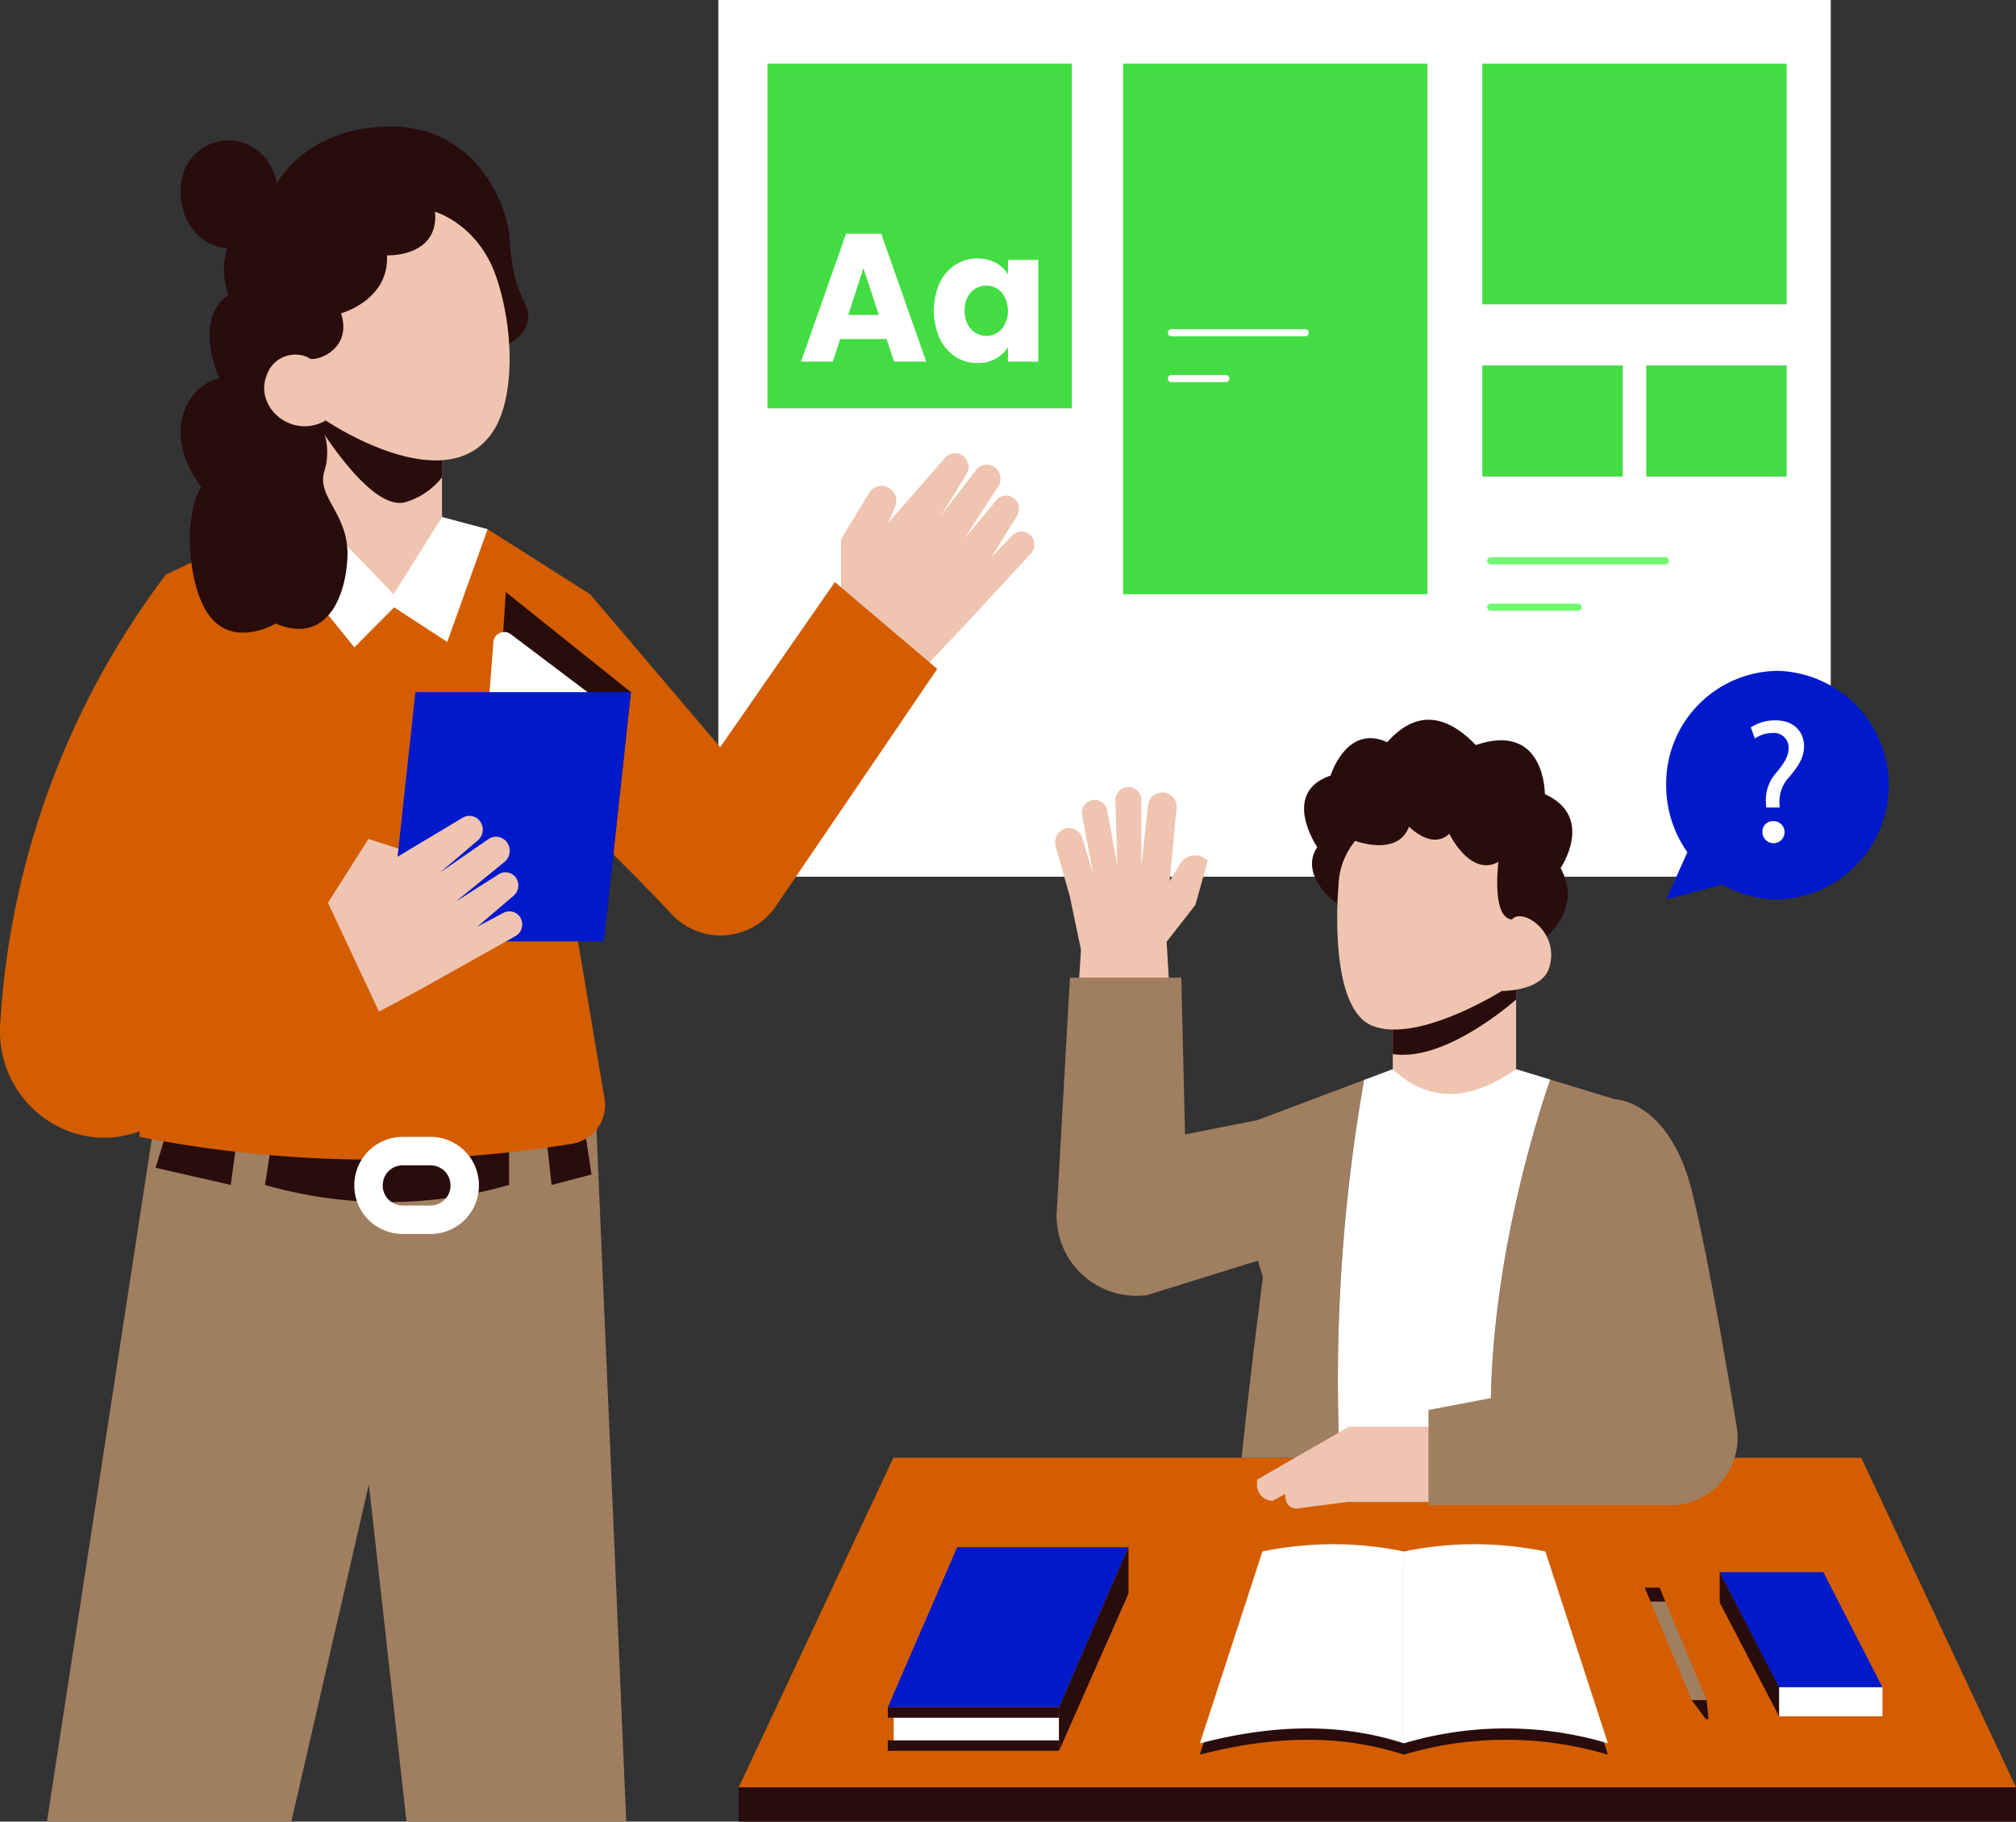 <svg xmlns="http://www.w3.org/2000/svg" width="283.599" height="256.211" viewBox="0 0 283.599 256.211">
  <rect x="0" y="0" width="283.599" height="256.211" fill="#333333" stroke="none"/>
  <g id="education_02" transform="translate(0 0.001)">
    <rect id="長方形_649" data-name="長方形 649" width="156.491" height="123.311" transform="translate(101.048 -0.001)" fill="#fff"/>
    <rect id="長方形_650" data-name="長方形 650" width="42.81" height="48.491" transform="translate(107.967 8.942)" fill="#43dd43"/>
    <rect id="長方形_651" data-name="長方形 651" width="42.81" height="74.633" transform="translate(157.995 8.942)" fill="#43dd43"/>
    <rect id="長方形_652" data-name="長方形 652" width="42.81" height="33.861" transform="translate(208.527 8.943)" fill="#43dd43"/>
    <rect id="長方形_653" data-name="長方形 653" width="19.755" height="15.626" transform="translate(208.527 51.404)" fill="#43dd43"/>
    <rect id="長方形_654" data-name="長方形 654" width="19.755" height="15.626" transform="translate(231.582 51.404)" fill="#43dd43"/>
    <path id="線_4" data-name="線 4" d="M24.557.5H0A.5.5,0,0,1-.5,0,.5.5,0,0,1,0-.5H24.557a.5.5,0,0,1,.5.5A.5.5,0,0,1,24.557.5Z" transform="translate(209.712 78.87)" fill="#6ffa6f"/>
    <path id="線_5" data-name="線 5" d="M12.279.5H0A.5.5,0,0,1-.5,0,.5.5,0,0,1,0-.5H12.279a.5.5,0,0,1,.5.5A.5.5,0,0,1,12.279.5Z" transform="translate(209.712 85.404)" fill="#6ffa6f"/>
    <path id="パス_3093" data-name="パス 3093" d="M273.52,91.082h-6.535l-1.048,3.178h-4.465l6.336-17.993h4.938l6.336,17.993h-4.515Zm-1.1-3.383-2.17-6.587L268.108,87.7Z" transform="translate(-148.788 -43.4)" fill="#fff"/>
    <g id="グループ_804" data-name="グループ 804" transform="translate(0 -0.001)">
      <g id="グループ_848" data-name="グループ 848">
        <path id="パス_3094" data-name="パス 3094" d="M305.634,87.816a6.163,6.163,0,0,1,2.208-2.563,5.652,5.652,0,0,1,3.118-.9,5.243,5.243,0,0,1,2.581.615,4.464,4.464,0,0,1,1.709,1.615V84.561h4.265v14.3H315.25V96.838a4.662,4.662,0,0,1-1.734,1.615,5.239,5.239,0,0,1-2.582.615,5.546,5.546,0,0,1-3.093-.91,6.23,6.23,0,0,1-2.208-2.589,9.678,9.678,0,0,1,0-7.753m8.73,1.307a2.941,2.941,0,0,0-4.315-.012,3.593,3.593,0,0,0-.886,2.575,3.688,3.688,0,0,0,.886,2.6,2.915,2.915,0,0,0,4.315.013,4.227,4.227,0,0,0,0-5.178" transform="translate(-173.457 -48.002)" fill="#fff"/>
        <path id="線_6" data-name="線 6" d="M18.83.5H0A.5.5,0,0,1-.5,0,.5.5,0,0,1,0-.5H18.83a.5.5,0,0,1,.5.5A.5.5,0,0,1,18.83.5Z" transform="translate(164.785 46.801)" fill="#fff"/>
        <path id="線_7" data-name="線 7" d="M7.659.5H0A.5.5,0,0,1-.5,0,.5.5,0,0,1,0-.5H7.659a.5.5,0,0,1,.5.5A.5.5,0,0,1,7.659.5Z" transform="translate(164.785 53.244)" fill="#fff"/>
        <path id="パス_3095" data-name="パス 3095" d="M96.818,462.548l-4.305-99.942-24.051.514-37.789-.514L15.322,462.548H49.7l10.912-47.457L65.9,462.548Z" transform="translate(-8.719 -206.337)" fill="#a07e60"/>
        <path id="パス_3096" data-name="パス 3096" d="M50.791,371.025l10.568,2.413.913-6.642,4.815.744-.9,5.9a62.242,62.242,0,0,0,34.328,0V366.8l5.15-.865.835,7.507,5.61-1.475-1.3-8.58-57.823.5Z" transform="translate(-28.902 -206.78)" fill="#290c0c"/>
        <path id="パス_3097" data-name="パス 3097" d="M277.573,169.044l3.592-9.353,9.742-11.138a1.849,1.849,0,0,1,2.656-.15,1.974,1.974,0,0,1,.334,2.484l-3.694,5.959,5.045-6.567a1.894,1.894,0,0,1,2.7-.335,2.018,2.018,0,0,1,.418,2.664l-4.834,7.434,4.578-5.519a1.774,1.774,0,0,1,2.676-.083,1.9,1.9,0,0,1,.222,2.282l-3.562,5.759,2.913-3.009a1.778,1.778,0,0,1,2.859.411,1.9,1.9,0,0,1-.272,2.175l-10.254,11.074-5.521,5.765Z" transform="translate(-157.95 -84.168)" fill="#efc4b0"/>
        <path id="パス_3098" data-name="パス 3098" d="M280.46,172.565l.652-4.96-.326-2.949,1.355-3.1a2.124,2.124,0,0,0-.635-2.528l-.058-.045a2,2,0,0,0-2.945.565l-3.958,6.515v7.373l1.818,2.2Z" transform="translate(-156.228 -90.23)" fill="#efc4b0"/>
        <path id="パス_3099" data-name="パス 3099" d="M183.344,191.671l18.3,21.517,16.133-23.226,14.4,12.216-22.563,33.171a9.409,9.409,0,0,1-14.811,1.31c-7.177-7.657-16.476-16.47-16.476-16.232,0,.389-2-20.109-2-20.109Z" transform="translate(-100.333 -108.096)" fill="#d35d00"/>
        <path id="パス_3100" data-name="パス 3100" d="M62.389,172.832l32.094-.134,14.416,9.15-3.131,12.97s5.284,6.837,4.11,14.277-4.7,9.652-4.7,9.652l5.74,34a5.489,5.489,0,0,1-4.446,6.373,172.594,172.594,0,0,1-60.981-.959L49.212,179.1Z" transform="translate(-25.888 -98.272)" fill="#d35d00"/>
        <path id="パス_3101" data-name="パス 3101" d="M103.639,178.646l7.477,4.866,5.675-15.859-6.415-1.709-19.286-2.111L84.7,167.787l13.348,16.489Z" transform="translate(-48.196 -93.227)" fill="#fff"/>
        <path id="パス_3102" data-name="パス 3102" d="M107.07,286.129l-.022-3.352,5.7-8.982,6.2,2.011-11.192,11.683Z" transform="translate(-60.915 -155.8)" fill="#efc4b0"/>
        <path id="パス_3103" data-name="パス 3103" d="M176.292,239.569l-16.3-13.034,2.207-33.292,17.593,14.067Z" transform="translate(-91.041 -109.963)" fill="#290c0c"/>
        <path id="パス_3104" data-name="パス 3104" d="M173.361,246.428l-16.943-12.493,1.991-26.226a1.534,1.534,0,0,1,2.447-1.152l15.354,11.583Z" transform="translate(-89.008 -117.363)" fill="#fff"/>
        <path id="パス_3105" data-name="パス 3105" d="M157.09,260.94H126.779l3.8-35.057h30.311Z" transform="translate(-72.142 -128.537)" fill="#001acb"/>
        <path id="パス_3106" data-name="パス 3106" d="M107.416,281.842l6.2-7.775,12.59-7.541a1.856,1.856,0,0,1,2.574.693,1.973,1.973,0,0,1-.421,2.47l-5.291,4.513,6.759-4.666a1.9,1.9,0,0,1,2.67.53,2.02,2.02,0,0,1-.4,2.668l-6.815,5.558,6-3.815a1.783,1.783,0,0,1,2.572.762,1.891,1.891,0,0,1-.467,2.242l-5.106,4.363,3.67-1.948a1.8,1.8,0,0,1,2.6,1.29,1.872,1.872,0,0,1-.907,1.985l-13.059,7.32-6.973,3.754Z" transform="translate(-61.124 -151.513)" fill="#efc4b0"/>
        <path id="パス_3107" data-name="パス 3107" d="M118.817,138.1v10.457l-6.81,10.858L99.531,146.44l2.544-13.171Z" transform="translate(-56.637 -75.835)" fill="#efc4b0"/>
        <path id="パス_3108" data-name="パス 3108" d="M121.51,138.1l-16.742-4.826-.5,2.611c2.692,4.165,8.215,11.736,12.148,10.56a10.3,10.3,0,0,0,5.1-3.473Z" transform="translate(-59.33 -75.835)" fill="#290c0c"/>
        <path id="パス_3109" data-name="パス 3109" d="M71.421,57.845s2.927-5.631-.738-9.753a6.671,6.671,0,0,0-11.3,2.111c-1.531,3.865.49,10.959,7.241,10.859s4.794-3.218,4.794-3.218" transform="translate(-33.517 -26.05)" fill="#290c0c"/>
        <path id="パス_3110" data-name="パス 3110" d="M70.251,54.479s1.967-11.563,15.808-13.071,18.789,10.456,19.152,15.584.95,6.636,2.222,9.3-.546,5.447-4.789,6.451S78.556,83.011,78.556,83.011a9.005,9.005,0,0,1,.6,6.76c-1.174,3.72,3.621,6.033,3.229,12.367S78.862,114,72.306,111.187c0,0-5.48,3.318-9-.7s-4.012-14.78-1.468-18.5c0,0-4.012-4.927-2.642-9.854s5.186-5.4,5.186-5.4-3.816-8.382,1.272-11.749c0,0-3.131-8.193,4.6-10.505" transform="translate(-33.522 -23.489)" fill="#290c0c"/>
        <path id="パス_3111" data-name="パス 3111" d="M94.9,98.469c-4.794,2.715-10.078-1.91-8.317-6.334a4.227,4.227,0,0,1,5.871-2.514c.331.787,6.337-.7,4.6-6.233,0,0,6.751-1.81,6.458-8.144,0,0,7.338.3,6.751-6.133,0,0,6.067,1.71,8.611,9.15s2.581,16.849-.281,21.483C112.136,110.2,94.9,98.469,94.9,98.469" transform="translate(-49.073 -39.326)" fill="#efc4b0"/>
        <path id="パス_3112" data-name="パス 3112" d="M23.324,187.551l7.7,22.824-7.7,31.1L46.133,233.7l7.706,16.426L20.674,265.4C10.605,270.038-.7,262.021.033,250.708a116.134,116.134,0,0,1,23.29-63.157" transform="translate(0 -106.724)" fill="#d35d00"/>
        <path id="長方形_655" data-name="長方形 655" d="M4.794-2H8.735a6.8,6.8,0,0,1,6.794,6.794v.064a6.8,6.8,0,0,1-6.794,6.794H4.794A6.8,6.8,0,0,1-2,4.858V4.794A6.8,6.8,0,0,1,4.794-2ZM8.735,7.652a2.8,2.8,0,0,0,2.794-2.794V4.794A2.8,2.8,0,0,0,8.735,2H4.794A2.8,2.8,0,0,0,2,4.794v.064A2.8,2.8,0,0,0,4.794,7.652Z" transform="translate(51.843 161.9)" fill="#fff"/>
        <path id="パス_3113" data-name="パス 3113" d="M420.8,522.11H241.118l21.761-46.351H399.043Z" transform="translate(-137.205 -270.725)" fill="#d35d00"/>
        <rect id="長方形_656" data-name="長方形 656" width="179.687" height="4.826" transform="translate(103.912 251.384)" fill="#290c0c"/>
        <rect id="長方形_657" data-name="長方形 657" width="23.253" height="6.133" transform="translate(125.722 240.123)" fill="#fff"/>
        <path id="パス_3114" data-name="パス 3114" d="M313.879,527.443H289.794l9.77-22.522h24.085Z" transform="translate(-164.904 -287.32)" fill="#001acb"/>
        <path id="パス_3115" data-name="パス 3115" d="M345.681,527.443v6.133l9.77-22.12v-6.535Z" transform="translate(-196.706 -287.32)" fill="#290c0c"/>
        <rect id="長方形_658" data-name="長方形 658" width="24.085" height="1.475" transform="translate(124.89 240.123)" fill="#290c0c"/>
        <rect id="長方形_659" data-name="長方形 659" width="24.085" height="1.475" transform="translate(124.89 244.782)" fill="#290c0c"/>
        <path id="パス_3116" data-name="パス 3116" d="M400.461,508.686a49.166,49.166,0,0,1,19.9,0v26.985c-9.019-2.907-18.338-2.678-28.7,0Z" transform="translate(-222.871 -288.883)" fill="#290c0c"/>
        <path id="パス_3117" data-name="パス 3117" d="M458.262,508.686a49.2,49.2,0,0,1,19.9,0l8.8,26.985a50.209,50.209,0,0,0-28.7,0Z" transform="translate(-260.769 -288.883)" fill="#290c0c"/>
        <path id="パス_3118" data-name="パス 3118" d="M400.461,504.992a49.166,49.166,0,0,1,19.9,0v26.985c-9.019-2.907-18.338-2.677-28.7,0Z" transform="translate(-222.871 -286.781)" fill="#fff"/>
        <path id="パス_3119" data-name="パス 3119" d="M458.262,504.992a49.2,49.2,0,0,1,19.9,0l8.8,26.985a50.21,50.21,0,0,0-28.7,0Z" transform="translate(-260.769 -286.781)" fill="#fff"/>
        <path id="パス_3120" data-name="パス 3120" d="M584.236,529.275H569.657l-8.317-16.188h14.579Z" transform="translate(-319.424 -291.966)" fill="#001acb"/>
        <rect id="長方形_660" data-name="長方形 660" width="14.547" height="4.089" transform="translate(250.266 237.308)" fill="#fff"/>
        <path id="パス_3121" data-name="パス 3121" d="M561.34,513.087v4.267l8.35,16.009v-4.089Z" transform="translate(-319.424 -291.966)" fill="#290c0c"/>
        <path id="パス_3122" data-name="パス 3122" d="M540.842,522.653l5.806,13.876h-2.086l-5.806-13.876Z" transform="translate(-306.573 -297.41)" fill="#a07e60"/>
        <path id="パス_3123" data-name="パス 3123" d="M538.956,518.146l.813,1.942h-2.086l-.813-1.942Z" transform="translate(-305.5 -294.845)" fill="#290c0c"/>
        <path id="パス_3124" data-name="パス 3124" d="M554.582,557.515h-.39l-1.962-2.663h2.086Z" transform="translate(-314.24 -315.732)" fill="#290c0c"/>
        <path id="パス_3125" data-name="パス 3125" d="M360.435,284.412l-.347-5.8,4.041-5.172,1.745-6.215-.191-.166a2.427,2.427,0,0,0-3.676.582l-1.491,2.421.962-10.159a2.015,2.015,0,1,0-4.005-.433l-.935,8.507v-9.258a1.829,1.829,0,1,0-3.655.056l.268,9.076-1.422-7.7a1.792,1.792,0,0,0-2.245-1.43,1.844,1.844,0,0,0-1.274,2.122l1.554,8.264-1.548-5.084a1.941,1.941,0,0,0-2.678-1.227,2.027,2.027,0,0,0-1.064,2.39l2,7.057,1.567,7.5-.3,4.676Z" transform="translate(-195.974 -146.153)" fill="#efc4b0"/>
        <path id="パス_3126" data-name="パス 3126" d="M373.148,339.1l-10.174,2.011-.522-22.053H346.786l-1.866,33.053a11.232,11.232,0,0,0,12.7,11.6l19.577-6.08Z" transform="translate(-196.271 -181.555)" fill="#a07e60"/>
        <path id="パス_3127" data-name="パス 3127" d="M422.518,352.447a243.465,243.465,0,0,0-3.445,53.145H405.285c1.436-13.712,3-25.371,3-25.371l-1.957-6.569L407.5,358.1Z" transform="translate(-230.623 -200.556)" fill="#a07e60"/>
        <path id="パス_3128" data-name="パス 3128" d="M504.927,405.515h-18.1c-1.529-22.606,5.665-45.939,8.149-53.2l9.037,2.759Z" transform="translate(-276.903 -200.479)" fill="#a07e60"/>
        <path id="パス_3129" data-name="パス 3129" d="M458.394,403.588H436.921a243.437,243.437,0,0,1,3.445-53.145l4.033-1.518h17.352l4.792,1.46c-2.484,7.264-9.678,30.6-8.149,53.2" transform="translate(-248.471 -198.552)" fill="#fff"/>
        <path id="パス_3130" data-name="パス 3130" d="M454.629,324.688v7.239c5.258,4.974,11.111,4.321,17.352,0v-12.87Z" transform="translate(-258.702 -181.556)" fill="#efc4b0"/>
        <path id="パス_3131" data-name="パス 3131" d="M454.629,329.815c6.654,1,15-5.649,17.352-7.669v-3.09l-17.352,5.63Z" transform="translate(-258.702 -181.555)" fill="#290c0c"/>
        <path id="パス_3132" data-name="パス 3132" d="M449.828,238.461c9.785-3.352,9.719,6.9,9.719,6.9,7.11,3.218,2.218,10.39,2.218,10.39,3.327,6.234-2.805,10.323-2.805,10.323l-28.591-5.3s-5.525-3.817-2.851-7.973c0,0-5.219-7.641,1.892-10.055,0,0,2.218-7.306,7.959-4.692,3.88-4.351,8.035-4.182,12.459.4" transform="translate(-242.224 -133.67)" fill="#290c0c"/>
        <path id="パス_3133" data-name="パス 3133" d="M461.07,282.823c-2.935-.268-1.892-8.111-1.892-8.111-3.979,2.212-6.914-3.954-6.914-3.954-2.479,2.346-5.675-1.005-5.675-1.005-1.565,4.29-7.567,2.011-7.567,2.011a10.223,10.223,0,0,0-2.348,6.261s-1.631,17.2,4.762,19.746,18.2-4.893,18.2-4.893,5.585.076,6.654-3.217c1.631-5.028-3.767-8.592-5.218-6.837" transform="translate(-248.378 -153.499)" fill="#efc4b0"/>
        <path id="パス_3134" data-name="パス 3134" d="M414.271,475.067l.073.675a1.5,1.5,0,0,0,1.667,1.349l7.02-.914h12.12v-10.6h-11.88l-12.96,7.46v.739a2.19,2.19,0,0,0,2.219,2.22Z" transform="translate(-233.483 -264.928)" fill="#efc4b0"/>
        <path id="パス_3135" data-name="パス 3135" d="M488.919,398.129c-5.088-28.019,3.524-39.415,3.524-39.415s7.671.136,10.88,12.872c1.973,7.829,4.582,22.75,6.3,33.086a9.471,9.471,0,0,1-9.163,11.154H466.284V402.43Z" transform="translate(-265.334 -204.122)" fill="#a07e60"/>
        <path id="パス_3136" data-name="パス 3136" d="M559.516,218.937a15.866,15.866,0,0,0-15.646,16.077,16.3,16.3,0,0,0,2.981,9.435l-2.981,6.642,7.924-2.1a15.247,15.247,0,0,0,7.722,2.1,16.083,16.083,0,0,0,0-32.155" transform="translate(-309.483 -124.584)" fill="#001acb"/>
        <path id="パス_3137" data-name="パス 3137" d="M573.661,247.353l-.048-.646a5.8,5.8,0,0,1,1.5-4.295c1.087-1.316,1.691-2.284,1.691-3.4a2.044,2.044,0,0,0-2.295-2.135,4.216,4.216,0,0,0-2.44.77l-.58-1.564a6.21,6.21,0,0,1,3.456-.993c2.778,0,4.034,1.763,4.034,3.649,0,1.688-.918,2.9-2.078,4.32a4.981,4.981,0,0,0-1.377,3.649l.024.646Zm-.531,3.476a1.451,1.451,0,0,1,1.449-1.564,1.556,1.556,0,1,1-1.449,1.564" transform="translate(-325.198 -133.775)" fill="#fff"/>
      </g>
    </g>
  </g>
</svg>
